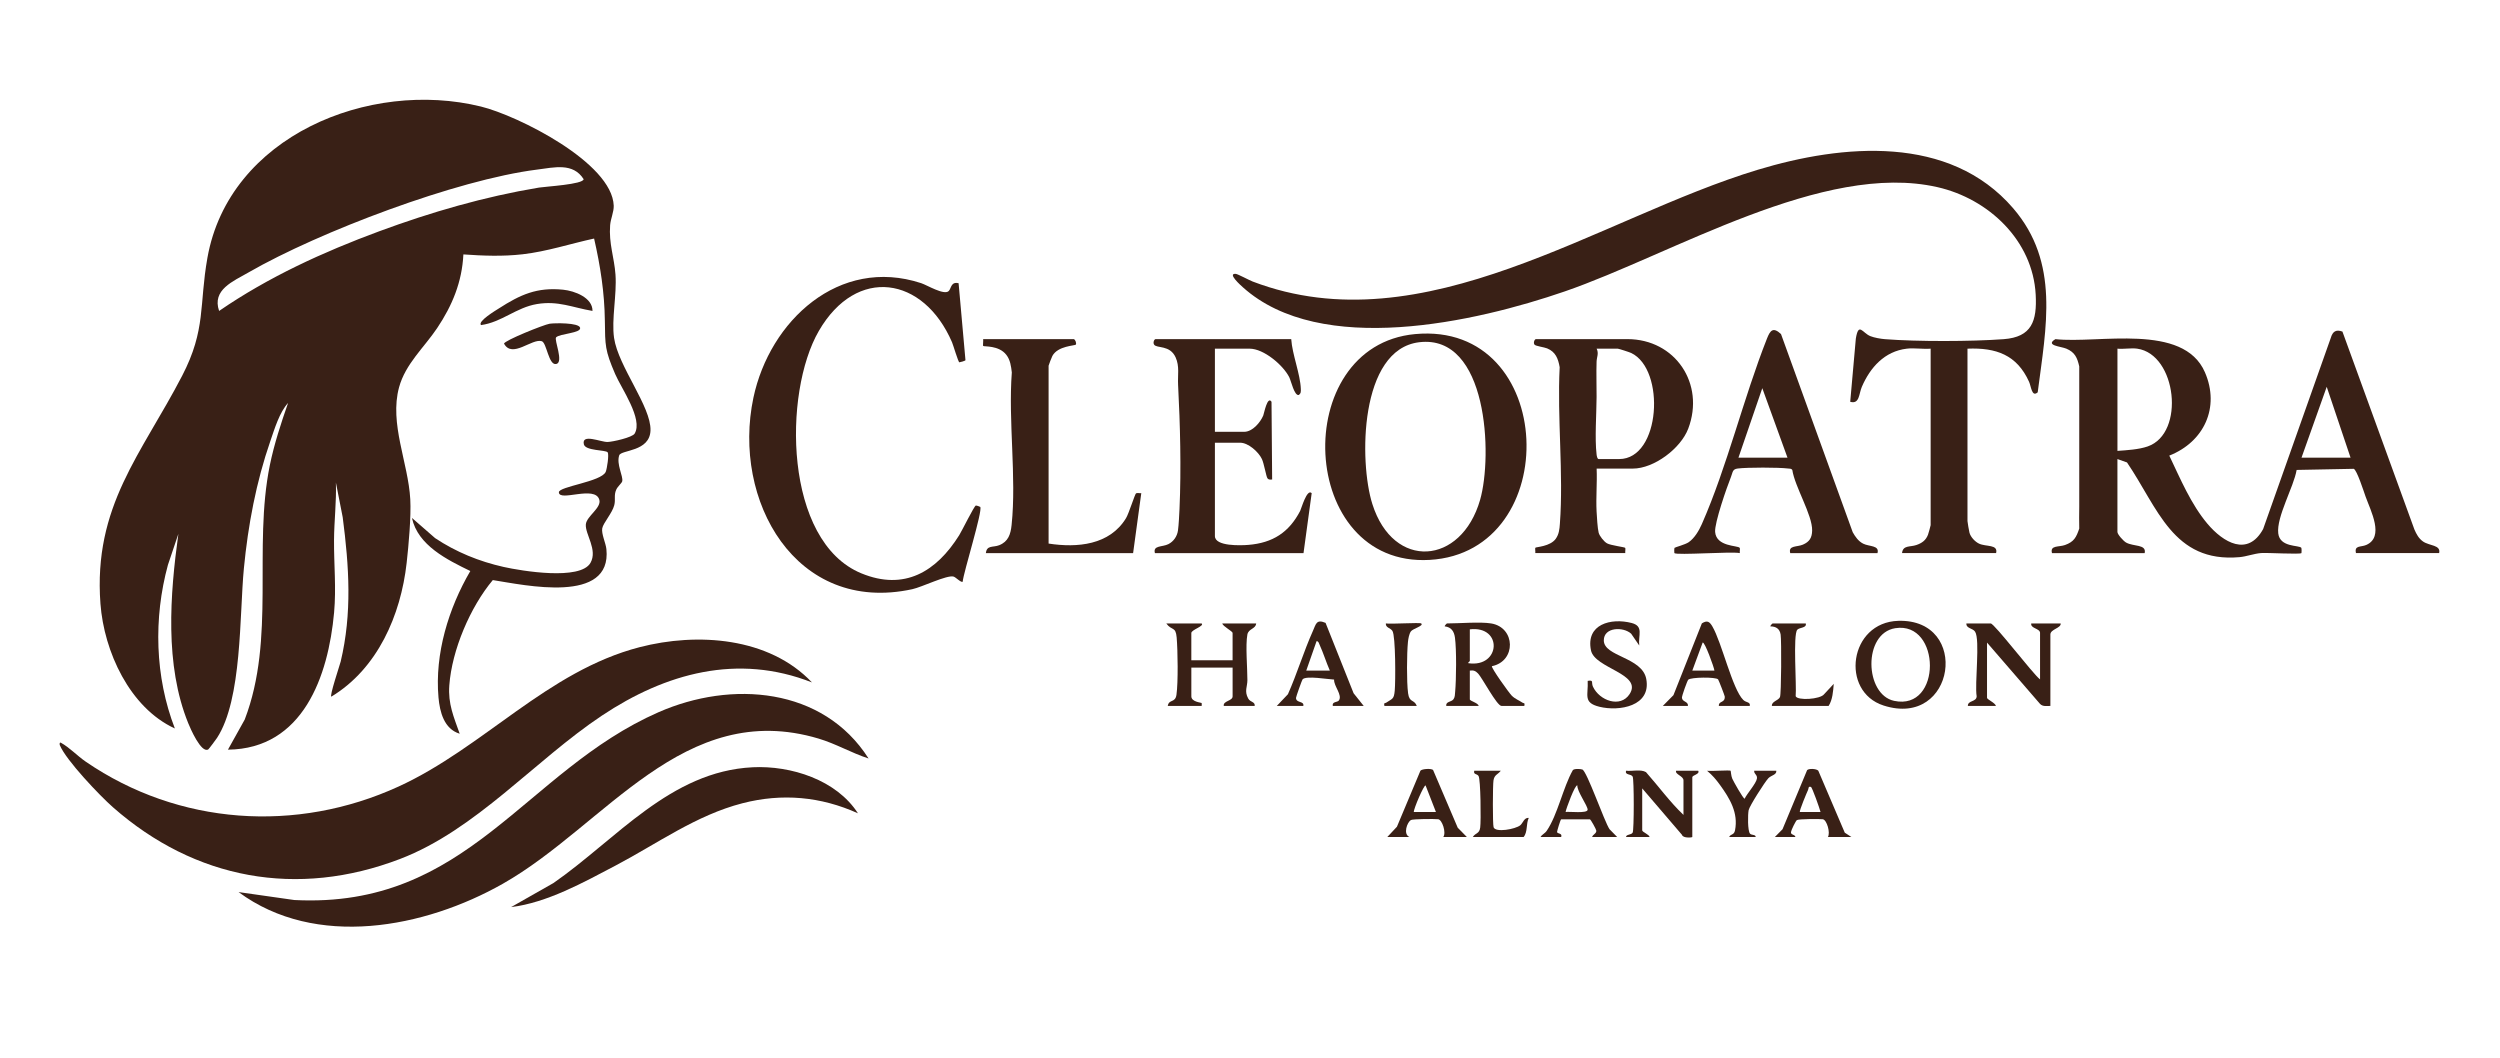 <?xml version="1.0" encoding="UTF-8"?>
<svg id="Layer_1" xmlns="http://www.w3.org/2000/svg" version="1.1" viewBox="0 0 1920 812.76">
  <!-- Generator: Adobe Illustrator 29.5.1, SVG Export Plug-In . SVG Version: 2.1.0 Build 141)  -->
  <defs>
    <style>
      .st0 {
        fill: #392016;
      }
    </style>
  </defs>
  <g>
    <path class="st0" d="M134.28,559.43c-15.31-39.62-16.46-84.63-5.32-125.56l8.03-23.88c-6.44,46.71-10.58,100.64,7.53,145.33,1.54,3.81,9.92,23.41,15.41,20.24.48-.28,6.01-7.72,6.75-8.86,19.36-29.66,17.18-94.48,20.62-130.2,3.19-33.16,9.46-66.42,20.35-97.86,3.28-9.47,6.98-21.97,13.6-29.19-5.43,15.63-10.69,31.54-14.01,47.8-12.99,63.66,4.6,133.05-19.3,195.38l-12.88,23.11c57.68-.62,77.09-56.48,81.52-105.31,1.72-18.87-.17-37.17-.05-55.63.09-14.81,1.93-29.41,1.44-44.21l5.23,26.68c4.89,37.65,7.33,73.62-1.56,110.82-.52,2.19-9.02,27.49-7.09,26.88,35.42-21.44,53.27-62.52,57.75-102.59,1.53-13.69,3.52-35.58,2.79-48.95-1.54-27.99-16.19-58.11-8.62-85.95,4.9-18.02,19.25-30.57,29.25-45.48,11.65-17.38,19.11-35.44,20.16-56.61,15.23,1.07,30.21,1.64,45.45-.1,18.65-2.12,36.72-8.12,54.94-12.09,4.79,20.94,8,41.54,8.26,63.05.23,19.24.05,22.71,7.92,41.02,4.79,11.14,21.58,34.6,14.96,45.73-1.75,2.96-16.93,6.36-20.84,6.44-5.15.11-20.08-6.71-18.17,1.77,1.16,5.15,16.82,4.19,18.28,6.19,1.2,1.65-.52,12.85-1.5,15.01-3.44,7.6-36.05,11.21-35.96,15.66.17,7.61,27.78-5.64,31.06,5.72,1.82,6.26-9.83,12.67-10.35,18.94-.63,7.56,9.25,19.51,3.57,29.53-7.8,13.76-53.06,6.21-66.73,3.15-18.75-4.2-36.63-11.48-52.61-22.14l-17.78-15.5c4.5,21.1,27.09,32.14,44.83,40.78-16.73,28.64-27.41,63.57-24.44,97.1.99,11.11,4.27,24.22,16.28,27.86-4.57-12.99-9.03-22.86-7.97-37.18,2.01-27.13,16.03-60.06,33.4-80.83,24.67,3.87,91.63,18.77,87.24-23.82-.47-4.55-3.95-11.72-3.19-15.93.76-4.16,7.7-11.68,9.24-17.78,1.14-4.49-.46-7.54,1.52-11.93,1.14-2.54,4.23-4.95,4.58-6.4.92-3.84-4.62-13.07-2.31-19.93,1.48-4.39,23.5-2.59,24.03-19.16.59-18.23-24.79-49.12-27.98-71.02-2.07-14.25,2.2-33.04,1.09-48.64-.93-13.13-5.21-23.9-4.11-37.97.38-4.82,2.92-10.29,2.76-14.93-1.16-33.06-73.7-69.21-101.96-76.16-85.74-21.1-193.47,22.75-210.08,116.15-6.47,36.43-.95,55.05-19.42,90.64-31.2,60.11-68.33,100.04-62.74,175.02,2.74,36.78,22.49,79.86,57.06,95.79ZM190.96,209.17c54.2-31.17,159.8-71.13,221.43-78.91,13.37-1.69,27.65-5.51,35.83,7.31-.02,4.03-29.45,5.69-34.26,6.49-41.94,6.97-82.95,18.87-122.72,33.57-43.17,15.96-85.01,35.1-122.96,61.17-5.62-16.26,10.69-22.72,22.68-29.62Z"/>
    <path class="st0" d="M307.26,659.67c58.36-22.34,103.4-75.69,154.95-110.05,48.93-32.61,104.3-47.99,161.37-25.52-32.94-34.8-88.04-38.56-132.41-27.05-70.86,18.37-119.89,77.18-185.14,107.04-78.37,35.87-168.8,29.75-240.12-19.09-6.7-4.58-12.14-10.68-19.3-14.68-1.01-.22-.91,1.39-.65,2.01,4.79,11.58,30.62,38.69,40.74,47.6,63.04,55.48,141.57,69.98,220.56,39.74Z"/>
    <path class="st0" d="M505.77,546.97c-103.18,45.34-146.29,151.11-279.73,144.25l-42.82-6.1c59.27,43.75,142.85,27.66,202.92-6.38,78.72-44.6,138.87-142.42,242.54-111.5,13.38,3.99,25.2,11.03,38.38,15.29-34.89-54.85-105.4-60.12-161.29-35.55Z"/>
    <path class="st0" d="M577.99,589.27c-63.22,3.1-104.73,55.43-152.97,88.93l-32.49,18.45c27.54-3.34,55.68-18.98,80.21-31.89,32.09-16.88,61.85-38.69,97.53-47.88,30.39-7.83,60.08-5.16,88.64,7.75-16.55-25.7-51.37-36.82-80.92-35.37Z"/>
    <path class="st0" d="M432.6,222.5c-20.26-2.06-33,3.79-49.47,14.37-2.39,1.53-16.57,9.98-13.7,12.79,15.77-2.12,26.97-13.48,42.95-16.15,16.27-2.72,27.21,2.66,42.66,5.28.12-10.26-13.85-15.41-22.44-16.28Z"/>
    <path class="st0" d="M445.52,251.72c-.91-4-19.73-3.68-23.45-3.09-4.28.68-34.92,12.94-34.96,15.3,6.26,11.58,21.45-4.22,28.96-1.89,3.83,1.19,5.21,18.72,11.09,17.52,6-1.23-1.68-18.45-.1-20.46,2.91-2.98,19.42-3.18,18.46-7.37Z"/>
    <path class="st0" d="M1566.76,486.15v35.64c-5.46-4.11-35.04-42.99-37.91-42.99h-18.67c-.24,3.95,4.87,3.53,6.68,6.33,3.99,6.17-.41,40.27,1.22,49.64-.15,4.5-6.91,2.98-6.76,7.38h21.5c-.29-2.26-6.79-4.98-6.79-6.22v-42.42l40.66,47.02c2.1,2.3,5.21,1.63,8,1.62v-54.87c0-4.1,8.33-4.84,7.92-8.48h-22.63c-.68,3.98,6.79,3.72,6.79,7.35Z"/>
    <path class="st0" d="M946.63,486.15v20.93h-31.69v-20.93c0-2.55,10.24-5.3,7.92-7.35h-27.16c4.24,5.85,7.22,2.05,7.97,10.7.87,10.02,1.22,34.56-.15,44.1-.93,6.48-5.77,3.13-6.68,8.55h26.03c.11,0,.08-2.17,0-2.25-.34-.36-7.92-.78-7.92-5.1v-22.06h31.69v22.06c0,3.63-7.47,3.37-6.79,7.35h23.76c.35-3.42-3.31-2.62-5.01-5.74-3.09-5.67-.61-8.99-.6-14.01.02-9.44-1.57-26.84-.02-35.08.87-4.63,6.41-4.19,6.76-8.52h-26.03c.49,2.33,7.92,5.89,7.92,7.35Z"/>
    <path class="st0" d="M1135.11,517.2c3.18,3.26,14.51,24.95,18.04,24.95h17.54c.59-2.72-.46-1.83-1.48-2.53-2.7-1.85-5.58-2.77-8.18-5.35-2.04-2.02-16.03-21.53-15.23-22.65,18.78-3.83,18.23-29.71-.57-32.82-8.45-1.4-24.51,0-33.95,0-.21,0-2.02,1.82-1.69,2.25,5.05.61,7.15,3.85,7.81,8.6,1.27,9.07,1.02,32.37.15,41.81-.17,1.89-.1,3.89-1.26,5.53-1.66,2.33-6.02,1.56-5.58,5.17h24.9c-.27-2.35-6.79-3.73-6.79-5.09v-22.06c2.92-.38,4.34.2,6.29,2.2ZM1127.69,509.33c-.56-.4,1.13-1.44,1.13-1.68v-24.32c25.51-3,23.73,29.64-1.13,26.01Z"/>
    <path class="st0" d="M1457.93,476.8c-37.84,1.09-44.83,54.25-11.37,65.03,55.26,17.8,66.89-66.63,11.37-65.03ZM1454.66,538.25c-22.7-4.89-24.02-51.86.91-55.8,35.22-5.56,36.01,63.75-.91,55.8Z"/>
    <path class="st0" d="M1018.04,478.37c-7.08-3.02-7.34.84-9.7,6.12-7.11,15.88-12.15,32.75-19.21,48.67l-8.55,8.99h20.37c.79-4.04-5.49-1.97-5.63-6.15-.02-.75,4.56-13.65,5.04-14.23,2.55-3.08,19.64-.02,24.23.14-.35,5.02,6.71,11.97,3.6,16.11-1.11,1.47-5.34.66-4.61,4.14h23.76l-7.78-9.75-21.52-54.03ZM1003.21,515l7.93-22.62c1.6.13,1.78,1.66,2.3,2.78,2.92,6.38,5.05,13.4,7.87,19.84h-18.1Z"/>
    <path class="st0" d="M1228.33,542.79c15.29,3.77,39.89-.43,36.01-21.31-3.14-16.93-32.6-17.09-32.61-29.67-.01-10.28,14.98-10.64,21.02-5.11l6.2,9.06c-.98-7.73,3.71-14.84-5.87-17.31-15.94-4.11-35.32,1-31.21,21.02,2.87,13.96,39.85,17.91,29.67,33.58-7.05,10.87-23.13,5.11-28.17-5.73-1.46-3.14.95-5.27-4.03-4.42.6,10.99-3.84,16.71,8.98,19.88Z"/>
    <path class="st0" d="M1324.61,534.89c.31,5.23-4.73,3.1-4.54,7.25h23.76c.63-3.23-2.79-2.38-5.01-4.6-8.43-8.39-16.46-44.15-23.78-56.55-2.13-3.6-3.92-4.84-8.02-2.23l-21.81,55.12-8.15,8.26h19.24c.46-3.55-4.26-2.91-4.58-6.22-.13-1.38,4.09-13.12,4.84-13.88,2-2.03,21.33-2.21,22.94-.27.45.54,5.05,12.38,5.1,13.11ZM1299.7,515l7.93-21.49c1.5-1.13,8.91,19.37,9.04,21.49h-16.97Z"/>
    <path class="st0" d="M1287.25,591.92c-1.03,2.78,5.66,4.06,5.66,7.35v26.58c-10.49-9.98-19.15-22-28.8-32.87-4.12-2.36-10.61-.52-15.33-1.06-.97,3.58,3.72,2.2,5.11,4.5,1.11,1.85,1.11,41.17,0,43.02-1.17,1.95-4.92,1.16-5.11,3.37h18.1c-.28-1.92-5.66-3.83-5.66-5.09v-32.24l30.53,35.66c.77,2.81,7.94,2.11,7.94,1.67v-45.81c0-1.82,6.03-2.32,4.53-5.09h-16.97Z"/>
    <path class="st0" d="M1100.66,591.46c-1-1.45-8.51-1.07-9.77.44l-18.05,43.04-7.39,7.88h16.97c-5.01-2.27-1.73-11.29,1.12-13.02,1.43-.87,18.26-.96,20.99-.63,3.03.36,6.35,10.24,3.92,13.65h18.1l-7.01-7.13-18.89-44.23ZM1085.82,623.6c-.3-2.16,7.91-21.25,9.04-20.36l7.93,20.36h-16.97Z"/>
    <path class="st0" d="M1215.22,590.98c-1.51-.52-6.34-.75-7.3.52-7.53,13.34-11.65,34.25-20,46.5-1.58,2.32-3.55,2.7-4.78,4.83h15.84c1.13-3.18-2.95-2.27-3.17-3.88-.07-.51,2.66-9.7,3.17-9.7h22.07c.6,0,4.81,7.6,4.92,8.69.2,2.21-2.79,3.01-3.22,4.88h19.24l-5.88-5.99c-3.94-5.77-17.35-44.65-20.89-45.86ZM1202.38,623.59c.26-2.17,7.4-21.61,9.04-20.35-.34,4.48,8.12,15.83,7.88,18.68-.25,2.97-13.99,1.24-16.92,1.67Z"/>
    <path class="st0" d="M1360.8,542.15h43.57c3.03-4.56,3.52-11.48,3.95-16.96l-7.35,7.91c-2.95,4.09-20.75,5.08-21.9,1.54.82-7.78-2.2-47.41,1.27-51.03,1.79-1.87,7.34-1.2,6.5-4.81h-25.46c-.23,0-2.06,1.9-1.7,2.25,4.36.07,7.16,1.86,7.85,6.31.71,4.54.54,45.69-.51,47.99-1.27,2.79-6.49,3.21-6.21,6.8Z"/>
    <path class="st0" d="M1396.46,591.92c-1.38-1.64-7.52-1.84-8.61-.42l-18.88,45.36-5.9,5.98h15.84c-.56-2.35-3.71-1.32-3.43-3.88.15-1.36,3.62-8.58,4.55-9.14,1.44-.88,17.18-.95,19.86-.64,3.08.36,6.01,10.44,3.92,13.66h18.1l-5.13-3.35-20.32-47.56ZM1382.31,623.6c-.68-.6,5.37-15.04,6.29-16.96.56-1.17-.03-2.96,2.19-2.28.99.3,6.77,16.76,7.37,19.24h-15.84Z"/>
    <path class="st0" d="M1358.08,597.69c2.24-2.33,6.5-2.6,6.12-5.76h-16.97c-.27,2.63,2.52,2.97,2.11,5.94-.53,3.79-7.6,11.56-9.46,15.53-1.12.03-8.52-13.2-9.49-15.38-.95-2.15-1.05-5.86-1.27-6.08-.63-.65-15.45.48-18.1,0,4.12,3.42,6.84,6.63,9.97,10.95,7.53,10.39,14.16,21.4,11.5,34.84-.76,3.82-3.34,2.53-4.5,5.11h20.37c.08-2.05-3.02-1.28-4.27-2.52-2-2-1.79-14.95-1.13-18.15.65-3.18,12.48-21.71,15.12-24.47Z"/>
    <path class="st0" d="M1081.41,532.42c-1.17-8.81-1-30.42-.1-39.47.24-2.36.89-6.05,2.2-7.98,1.5-2.21,10.28-4.34,7.97-6.17-1.07-.85-23.47.64-27.16,0-.26,3.33,3.49,3.36,5.04,5.71,2.55,3.87,2.42,39.08,1.81,45.81-.61,6.81-1.73,6.08-6.5,9.3-1.03.7-2.06-.19-1.47,2.53h24.89c-2.04-5.28-5.67-2.18-6.68-9.73Z"/>
    <path class="st0" d="M1167.57,633.81c-3.78,3.05-19.08,5.8-20.49,1.51-.78-2.38-.67-32.34-.08-35.97.73-4.51,3.25-4.33,5.59-7.42h-20.37c-.79,3.12,2.03,2.11,3.29,4.02,1.67,2.52,1.95,34.77,1.29,39.58-.68,4.98-3.35,3.8-5.71,7.3h39.04c3.25-3.84,1.78-10.12,3.96-14.69-3.57-.38-4.48,4.03-6.51,5.67Z"/>
    <path class="st0" d="M954.55,220.64c59.81,53.73,178.68,26.77,247.09,3.2,82.68-28.5,198.61-100.12,286.35-80.11,39.24,8.95,73.27,40.92,75.43,82.65,1.05,20.06-2.92,32.49-24.61,34.1-24.67,1.84-66.55,1.93-91.17,0-3.28-.26-8.26-1.13-11.26-2.35-6.02-2.44-8.97-11.05-11.1,1.91l-4.31,48.54c7.23,2.04,6.6-6.11,8.92-11.48,6.42-14.91,17.44-27.3,34.54-29.33,5.7-.68,12.48.49,18.31,0v135.54c0,.42-1.69,6.46-2.04,7.38-1.68,4.29-4.57,6.37-8.88,7.87-4.91,1.71-10.37-.04-11.05,6.21h72.24c1.68-6.89-7.74-4.7-13.14-7.28-3.09-1.48-6.43-5.06-7.31-8.38-.31-1.19-1.53-8.14-1.53-8.94v-132.4c22.06-.88,37.96,4.77,47.3,25.45,1.67,3.7,2.08,12.07,6.64,8.07,6.42-50.1,17.11-99.56-18.86-141.35-48.93-56.83-130.99-49.24-196.09-29.57-122.2,36.93-256.12,136.07-387.93,85.86-2.66-1.02-11.41-5.75-12.98-5.89-6.88-.61,4,9,5.44,10.29Z"/>
    <path class="st0" d="M1860.8,415.81c-3.26-2.32-4.98-5.59-6.54-9.17l-55.27-151.99c-5.06-1.85-7.52.04-8.92,4.78l-51.99,146.9c-11.83,21.48-30.62,10.31-42.77-4.09-12.68-15.03-20.88-34.71-29.3-52.33,26.67-10.52,39.08-36.98,27.37-64-16.6-38.3-81.89-21.78-114.83-25.45-8.24,4.92,4.34,5.57,8.39,7.3,6.61,2.8,8.38,6.93,9.92,13.62v107.67c-.1,5.75-.12,11.4,0,16.89-2.28,6.71-3.94,10.1-10.93,12.63-4.7,1.7-11.66.02-10.01,6.21h71.19c1.54-6.98-8.65-4.85-14.35-8.15-1.97-1.15-6.58-6.19-6.58-8.07v-56l7.34,2.59c23.65,34.67,35.3,77.23,86.34,72.75,5.46-.48,11.14-2.72,16.73-3.16,4.62-.36,29.87,1.16,30.93.04.15-.16.16-3.73-.13-4.08-1.77-2.17-16.44-.17-17.7-11.07-1.47-12.68,11.84-35.44,14.13-48.72l43.83-.86c2.44.84,7.8,17.66,9.09,21.27,3.98,11.13,14.64,31.03.53,37.21-4.14,1.82-9.3.1-7.89,6.24h63.87c1.49-6.38-7.52-5.44-12.49-8.97ZM1649.46,342.85c-6.85,2.39-15.99,2.92-23.26,3.43v-78.5c4.77.47,10.56-.66,15.18,0,30.3,4.29,37.11,64.97,8.08,75.07ZM1767.55,351.51l19.37-54.44,18.31,54.44h-37.69Z"/>
    <path class="st0" d="M749.43,388.27c-1.28.29-10.68,19.45-12.78,22.81-17.54,27.97-42.1,42.87-75.14,29.24-59.45-24.5-60.24-138.53-32.63-186.18,28.98-50.03,80.4-42.01,102.29,8.73.89,2.05,4.79,15.39,5.62,15.39.64-.01,4.69-1.17,4.69-1.65l-5.27-59.09c-5.98-1.42-5.57,4.01-7.59,6-3.5,3.48-16.58-4.54-21.15-6.05-63.09-20.7-116.36,28.98-128.84,87.96-16.67,78.76,32.47,166.52,121.99,147.08,7.48-1.62,26.54-11.04,31.67-9.71,1.76.45,5.79,4.88,7.05,3.95.68-7.33,15.46-54.41,13.51-57.43-.15-.22-2.89-1.18-3.42-1.06Z"/>
    <path class="st0" d="M1086.76,256.58c-97,9.03-90.3,179.23,11.19,173.42,103.78-5.94,98.1-183.6-11.19-173.42ZM1136.7,383.96c-14.44,50.19-66.58,54.19-82.73,3.15-10.3-32.55-9.92-118.67,35.91-124.27,52.74-6.45,56.62,87.06,46.82,121.12Z"/>
    <path class="st0" d="M1248.21,424.78c-.2-1.13.41-3.42-.13-4.07-.45-.56-11.03-1.84-13.86-3.41-2.36-1.29-5.79-5.62-6.46-8.2-.85-3.29-1.37-12.26-1.58-16.21-.57-10.94.51-22.07.04-33.01h27.75c16.39,0,36.85-15.5,42.6-30.68,13.02-34.34-9.88-68.76-46.79-68.76h-70.16c-1.02,0-2.24,2.7-1.11,4.25.82,1.11,7.47,1.95,9.7,2.87,6.53,2.69,8.47,7.89,9.62,14.45-1.99,39.14,3.04,81.54.16,120.3-.3,4.16-.69,8.01-3.17,11.48-4.29,5.97-15.07,6.21-15.65,6.86-.4.43.13,3.05-.06,4.12h69.11ZM1226.18,277.68c.12-3.51,1.86-6.19.04-9.9h16.23c.72,0,9.03,2.7,10.3,3.31,26.47,12.56,22.76,81.47-9.25,81.47h-15.71c-1.14,0-1.5-2.56-1.62-3.61-1.45-12.3-.06-31,.01-44.06.05-8.9-.31-18.17,0-27.21Z"/>
    <path class="st0" d="M1007.38,378.73c-3.64-3.68-7.95,11.92-8.84,13.64-8.58,16.5-21.06,24.6-39.86,26.11-5.46.44-25.63,1.3-25.63-6.79v-71.69h19.36c6.27,0,14.12,7.02,16.75,12.56,1.58,3.34,3.27,13.31,4.19,14.65,1.02,1.48,2.14,1.08,3.66,1.06l-.48-59.7c-3.17-4.9-5.73,9.05-6.33,10.49-2.24,5.44-8.34,12.57-14.65,12.57h-22.5v-63.85h26.7c10.76,0,25.69,12.57,30.4,21.94,1.44,2.86,3.87,14.33,7.27,13.64,1.8-1.23,1.69-2.71,1.62-4.65-.4-11.43-6.59-26.41-7.37-38.26h-104.18c-1.03,0-2.2,2.66-1.11,4.25,2.06,3,12.08.07,16.48,9.7,3.17,6.97,1.53,13.71,1.92,21.1,1.6,30.8,2.47,64.03,1.09,95.31-.21,4.71-.58,12.16-1.18,16.61-.62,4.45-3.35,8.43-7.34,10.46-4.78,2.41-12,.79-10.37,6.9h114.13l6.28-46.05Z"/>
    <path class="st0" d="M1430.87,417.51c-3.67-1.89-6.01-5.28-7.98-8.77l-55.08-152.19c-6.11-5.68-8.3-2.77-10.73,3.36-18.04,45.58-30.55,98.28-50.05,142.55-2.19,4.98-5.58,10.79-10.12,13.96-2.62,1.82-10.49,3.86-10.86,4.31-.31.39-.28,3.91-.14,4.05,1.73,1.82,44.11-1.38,50.26,0-.2-1.13.4-3.44-.13-4.08-1.55-1.89-17.88-.74-18.82-12.14-.57-6.97,9.07-34.61,12.19-42.34,1.41-3.5.98-5.88,5.12-6.4,7.62-.94,31.22-.93,38.86.01,1.15.14,2.33-.07,3.1,1.08,1.92,12.94,15.51,34.63,15.24,46.59-.13,5.54-2.08,8.61-7.1,10.78-4.59,1.97-11.38.44-9.73,6.5h67.01c1.7-6.09-6.37-4.88-11.04-7.27ZM1335.12,351.51l18.32-53.39,19.36,53.39h-37.69Z"/>
    <path class="st0" d="M872.48,378.88c-.88.53-5.49,15.43-7.67,19.03-12.59,20.77-37.53,22.94-59.49,19.55v-136.6c0-.4,2.48-6.74,2.92-7.53,4.29-7.83,17.37-7.74,18.01-8.7.6-.89-.3-3.81-1.57-4.18h-69.62c.2,1.16-.3,4.95-.01,5.24.7.69,11.99-.67,17.8,6.81,3.06,3.93,3.66,8.75,4.23,13.56-2.82,37.49,3.7,80.29-.17,117.15-.73,7.01-2.5,12.77-9.59,15.53-4.74,1.84-9.46-.23-10.17,6.06h113.08l6.28-46.06c-1.23.18-3.1-.41-4.03.16Z"/>
  </g>
  <g>
    <path class="st0" d="M2109.14,559.43c-15.31-39.62-16.46-84.63-5.32-125.56l8.03-23.88c-6.44,46.71-10.58,100.64,7.53,145.33,1.54,3.81,9.92,23.41,15.41,20.24.48-.28,6.01-7.72,6.75-8.86,19.36-29.66,17.18-94.48,20.62-130.2,3.19-33.16,9.46-66.42,20.35-97.86,3.28-9.47,6.98-21.97,13.6-29.19-5.43,15.63-10.69,31.54-14.01,47.8-12.99,63.66,4.6,133.05-19.3,195.38l-12.88,23.11c57.68-.62,77.09-56.48,81.52-105.31,1.72-18.87-.17-37.17-.05-55.63.09-14.81,1.93-29.41,1.44-44.21l5.23,26.68c4.89,37.65,7.33,73.62-1.56,110.82-.52,2.19-9.02,27.49-7.09,26.88,35.42-21.44,53.27-62.52,57.75-102.59,1.53-13.69,3.52-35.58,2.79-48.95-1.54-27.99-16.19-58.11-8.62-85.95,4.9-18.02,19.25-30.57,29.25-45.48,11.65-17.38,19.11-35.44,20.16-56.61,15.23,1.07,30.21,1.64,45.45-.1,18.65-2.12,36.72-8.12,54.94-12.09,4.79,20.94,8,41.54,8.26,63.05.23,19.24.05,22.71,7.92,41.02,4.79,11.14,21.58,34.6,14.96,45.73-1.75,2.96-16.93,6.36-20.84,6.44-5.15.11-20.08-6.71-18.17,1.77,1.16,5.15,16.82,4.19,18.28,6.19,1.2,1.65-.52,12.85-1.5,15.01-3.44,7.6-36.05,11.21-35.96,15.66.17,7.61,27.78-5.64,31.06,5.72,1.82,6.26-9.83,12.67-10.35,18.94-.63,7.56,9.25,19.51,3.57,29.53-7.8,13.76-53.06,6.21-66.73,3.15-18.75-4.2-36.63-11.48-52.61-22.14l-17.78-15.5c4.5,21.1,27.09,32.14,44.83,40.78-16.73,28.64-27.41,63.57-24.44,97.1.99,11.11,4.27,24.22,16.28,27.86-4.57-12.99-9.03-22.86-7.97-37.18,2.01-27.13,16.03-60.06,33.4-80.83,24.67,3.87,91.63,18.77,87.24-23.82-.47-4.55-3.95-11.72-3.19-15.93.76-4.16,7.7-11.68,9.24-17.78,1.14-4.49-.46-7.54,1.52-11.93,1.14-2.54,4.23-4.95,4.58-6.4.92-3.84-4.62-13.07-2.31-19.93,1.48-4.39,23.5-2.59,24.03-19.16.59-18.23-24.79-49.12-27.98-71.02-2.07-14.25,2.2-33.04,1.09-48.64-.93-13.13-5.21-23.9-4.11-37.97.38-4.82,2.92-10.29,2.76-14.93-1.16-33.06-73.7-69.21-101.96-76.16-85.74-21.1-193.47,22.75-210.08,116.15-6.47,36.43-.95,55.05-19.42,90.64-31.2,60.11-68.33,100.04-62.74,175.02,2.74,36.78,22.49,79.86,57.06,95.79ZM2165.82,209.17c54.2-31.17,159.8-71.13,221.43-78.91,13.37-1.69,27.65-5.51,35.83,7.31-.02,4.03-29.45,5.69-34.26,6.49-41.94,6.97-82.95,18.87-122.72,33.57-43.17,15.96-85.01,35.1-122.96,61.17-5.62-16.26,10.69-22.72,22.68-29.62Z"/>
    <path class="st0" d="M2282.11,659.67c58.36-22.34,103.4-75.69,154.95-110.05,48.93-32.61,104.3-47.99,161.37-25.52-32.94-34.8-88.04-38.56-132.41-27.05-70.86,18.37-119.89,77.18-185.14,107.04-78.37,35.87-168.8,29.75-240.12-19.09-6.7-4.58-12.14-10.68-19.3-14.68-1.01-.22-.91,1.39-.65,2.01,4.79,11.58,30.62,38.69,40.74,47.6,63.04,55.48,141.57,69.98,220.56,39.74Z"/>
    <path class="st0" d="M2480.62,546.97c-103.18,45.34-146.29,151.11-279.73,144.25l-42.82-6.1c59.27,43.75,142.85,27.66,202.92-6.38,78.72-44.6,138.87-142.42,242.54-111.5,13.38,3.99,25.2,11.03,38.38,15.29-34.89-54.85-105.4-60.12-161.29-35.55Z"/>
    <path class="st0" d="M2552.84,589.27c-63.22,3.1-104.73,55.43-152.97,88.93l-32.49,18.45c27.54-3.34,55.68-18.98,80.21-31.89,32.09-16.88,61.85-38.69,97.53-47.88,30.39-7.83,60.08-5.16,88.64,7.75-16.55-25.7-51.37-36.82-80.92-35.37Z"/>
    <path class="st0" d="M2407.45,222.5c-20.26-2.06-33,3.79-49.47,14.37-2.39,1.53-16.57,9.98-13.7,12.79,15.77-2.12,26.97-13.48,42.95-16.15,16.27-2.72,27.21,2.66,42.66,5.28.12-10.26-13.85-15.41-22.44-16.28Z"/>
    <path class="st0" d="M2420.37,251.72c-.91-4-19.73-3.68-23.45-3.09-4.28.68-34.92,12.94-34.96,15.3,6.26,11.58,21.45-4.22,28.96-1.89,3.83,1.19,5.21,18.72,11.09,17.52,6-1.23-1.68-18.45-.1-20.46,2.91-2.98,19.42-3.18,18.46-7.37Z"/>
    <path class="st0" d="M3541.61,486.15v35.64c-5.46-4.11-35.04-42.99-37.91-42.99h-18.67c-.24,3.95,4.87,3.53,6.68,6.33,3.99,6.17-.41,40.27,1.22,49.64-.15,4.5-6.91,2.98-6.76,7.38h21.5c-.29-2.26-6.79-4.98-6.79-6.22v-42.42l40.66,47.02c2.1,2.3,5.21,1.63,8,1.62v-54.87c0-4.1,8.33-4.84,7.92-8.48h-22.63c-.68,3.98,6.79,3.72,6.79,7.35Z"/>
    <path class="st0" d="M2921.48,486.15v20.93h-31.69v-20.93c0-2.55,10.24-5.3,7.92-7.35h-27.16c4.24,5.85,7.22,2.05,7.97,10.7.87,10.02,1.22,34.56-.15,44.1-.93,6.48-5.77,3.13-6.68,8.55h26.03c.11,0,.08-2.17,0-2.25-.34-.36-7.92-.78-7.92-5.1v-22.06h31.69v22.06c0,3.63-7.47,3.37-6.79,7.35h23.76c.35-3.42-3.31-2.62-5.01-5.74-3.09-5.67-.61-8.99-.6-14.01.02-9.44-1.57-26.84-.02-35.08.87-4.63,6.41-4.19,6.76-8.52h-26.03c.49,2.33,7.92,5.89,7.92,7.35Z"/>
    <path class="st0" d="M3109.96,517.2c3.18,3.26,14.51,24.95,18.04,24.95h17.54c.59-2.72-.46-1.83-1.48-2.53-2.7-1.85-5.58-2.77-8.18-5.35-2.04-2.02-16.03-21.53-15.23-22.65,18.78-3.83,18.23-29.71-.57-32.82-8.45-1.4-24.51,0-33.95,0-.21,0-2.02,1.82-1.69,2.25,5.05.61,7.15,3.85,7.81,8.6,1.27,9.07,1.02,32.37.15,41.81-.17,1.89-.1,3.89-1.26,5.53-1.66,2.33-6.02,1.56-5.58,5.17h24.9c-.27-2.35-6.79-3.73-6.79-5.09v-22.06c2.92-.38,4.34.2,6.29,2.2ZM3102.55,509.33c-.56-.4,1.13-1.44,1.13-1.68v-24.32c25.51-3,23.73,29.64-1.13,26.01Z"/>
    <path class="st0" d="M3432.78,476.8c-37.84,1.09-44.83,54.25-11.37,65.03,55.26,17.8,66.89-66.63,11.37-65.03ZM3429.52,538.25c-22.7-4.89-24.02-51.86.91-55.8,35.22-5.56,36.01,63.75-.91,55.8Z"/>
    <path class="st0" d="M2992.89,478.37c-7.08-3.02-7.34.84-9.7,6.12-7.11,15.88-12.15,32.75-19.21,48.67l-8.55,8.99h20.37c.79-4.04-5.49-1.97-5.63-6.15-.02-.75,4.56-13.65,5.04-14.23,2.55-3.08,19.64-.02,24.23.14-.35,5.02,6.71,11.97,3.6,16.11-1.11,1.47-5.34.66-4.61,4.14h23.76l-7.78-9.75-21.52-54.03ZM2978.07,515l7.93-22.62c1.6.13,1.78,1.66,2.3,2.78,2.92,6.38,5.05,13.4,7.87,19.84h-18.1Z"/>
    <path class="st0" d="M3203.19,542.79c15.29,3.77,39.89-.43,36.01-21.31-3.14-16.93-32.6-17.09-32.61-29.67-.01-10.28,14.98-10.64,21.02-5.11l6.2,9.06c-.98-7.73,3.71-14.84-5.87-17.31-15.94-4.11-35.32,1-31.21,21.02,2.87,13.96,39.85,17.91,29.67,33.58-7.05,10.87-23.13,5.11-28.17-5.73-1.46-3.14.95-5.27-4.03-4.42.6,10.99-3.84,16.71,8.98,19.88Z"/>
    <path class="st0" d="M3299.46,534.89c.31,5.23-4.73,3.1-4.54,7.25h23.76c.63-3.23-2.79-2.38-5.01-4.6-8.43-8.39-16.46-44.15-23.78-56.55-2.13-3.6-3.92-4.84-8.02-2.23l-21.81,55.12-8.15,8.26h19.24c.46-3.55-4.26-2.91-4.58-6.22-.13-1.38,4.09-13.12,4.84-13.88,2-2.03,21.33-2.21,22.94-.27.45.54,5.05,12.38,5.1,13.11ZM3274.55,515l7.93-21.49c1.5-1.13,8.91,19.37,9.04,21.49h-16.97Z"/>
    <path class="st0" d="M3262.11,591.92c-1.03,2.78,5.66,4.06,5.66,7.35v26.58c-10.49-9.98-19.15-22-28.8-32.87-4.12-2.36-10.61-.52-15.33-1.06-.97,3.58,3.72,2.2,5.11,4.5,1.11,1.85,1.11,41.17,0,43.02-1.17,1.95-4.92,1.16-5.11,3.37h18.1c-.28-1.92-5.66-3.83-5.66-5.09v-32.24l30.53,35.66c.77,2.81,7.94,2.11,7.94,1.67v-45.81c0-1.82,6.03-2.32,4.53-5.09h-16.97Z"/>
    <path class="st0" d="M3075.51,591.46c-1-1.45-8.51-1.07-9.77.44l-18.05,43.04-7.39,7.88h16.97c-5.01-2.27-1.73-11.29,1.12-13.02,1.43-.87,18.26-.96,20.99-.63,3.03.36,6.35,10.24,3.92,13.65h18.1l-7.01-7.13-18.89-44.23ZM3060.67,623.6c-.3-2.16,7.91-21.25,9.04-20.36l7.93,20.36h-16.97Z"/>
    <path class="st0" d="M3190.07,590.98c-1.51-.52-6.34-.75-7.3.52-7.53,13.34-11.65,34.25-20,46.5-1.58,2.32-3.55,2.7-4.78,4.83h15.84c1.13-3.18-2.95-2.27-3.17-3.88-.07-.51,2.66-9.7,3.17-9.7h22.07c.6,0,4.81,7.6,4.92,8.69.2,2.21-2.79,3.01-3.22,4.88h19.24l-5.88-5.99c-3.94-5.77-17.35-44.65-20.89-45.86ZM3177.24,623.59c.26-2.17,7.4-21.61,9.04-20.35-.34,4.48,8.12,15.83,7.88,18.68-.25,2.97-13.99,1.24-16.92,1.67Z"/>
    <path class="st0" d="M3335.66,542.15h43.57c3.03-4.56,3.52-11.48,3.95-16.96l-7.35,7.91c-2.95,4.09-20.75,5.08-21.9,1.54.82-7.78-2.2-47.41,1.27-51.03,1.79-1.87,7.34-1.2,6.5-4.81h-25.46c-.23,0-2.06,1.9-1.7,2.25,4.36.07,7.16,1.86,7.85,6.31.71,4.54.54,45.69-.51,47.99-1.27,2.79-6.49,3.21-6.21,6.8Z"/>
    <path class="st0" d="M3371.31,591.92c-1.38-1.64-7.52-1.84-8.61-.42l-18.88,45.36-5.9,5.98h15.84c-.56-2.35-3.71-1.32-3.43-3.88.15-1.36,3.62-8.58,4.55-9.14,1.44-.88,17.18-.95,19.86-.64,3.08.36,6.01,10.44,3.92,13.66h18.1l-5.13-3.35-20.32-47.56ZM3357.16,623.6c-.68-.6,5.37-15.04,6.29-16.96.56-1.17-.03-2.96,2.19-2.28.99.3,6.77,16.76,7.37,19.24h-15.84Z"/>
    <path class="st0" d="M3332.94,597.69c2.24-2.33,6.5-2.6,6.12-5.76h-16.97c-.27,2.63,2.52,2.97,2.11,5.94-.53,3.79-7.6,11.56-9.46,15.53-1.12.03-8.52-13.2-9.49-15.38-.95-2.15-1.05-5.86-1.27-6.08-.63-.65-15.45.48-18.1,0,4.12,3.42,6.84,6.63,9.97,10.95,7.53,10.39,14.16,21.4,11.5,34.84-.76,3.82-3.34,2.53-4.5,5.11h20.37c.08-2.05-3.02-1.28-4.27-2.52-2-2-1.79-14.95-1.13-18.15.65-3.18,12.48-21.71,15.12-24.47Z"/>
    <path class="st0" d="M3056.26,532.42c-1.17-8.81-1-30.42-.1-39.47.24-2.36.89-6.05,2.2-7.98,1.5-2.21,10.28-4.34,7.97-6.17-1.07-.85-23.47.64-27.16,0-.26,3.33,3.49,3.36,5.04,5.71,2.55,3.87,2.42,39.08,1.81,45.81-.61,6.81-1.73,6.08-6.5,9.3-1.03.7-2.06-.19-1.47,2.53h24.89c-2.04-5.28-5.67-2.18-6.68-9.73Z"/>
    <path class="st0" d="M3142.43,633.81c-3.78,3.05-19.08,5.8-20.49,1.51-.78-2.38-.67-32.34-.08-35.97.73-4.51,3.25-4.33,5.59-7.42h-20.37c-.79,3.12,2.03,2.11,3.29,4.02,1.67,2.52,1.95,34.77,1.29,39.58-.68,4.98-3.35,3.8-5.71,7.3h39.04c3.25-3.84,1.78-10.12,3.96-14.69-3.57-.38-4.48,4.03-6.51,5.67Z"/>
    <path class="st0" d="M2929.4,220.64c59.81,53.73,178.68,26.77,247.09,3.2,82.68-28.5,198.61-100.12,286.35-80.11,39.24,8.95,73.27,40.92,75.43,82.65,1.05,20.06-2.92,32.49-24.61,34.1-24.67,1.84-66.55,1.93-91.17,0-3.28-.26-8.26-1.13-11.26-2.35-6.02-2.44-8.97-11.05-11.1,1.91l-4.31,48.54c7.23,2.04,6.6-6.11,8.92-11.48,6.42-14.91,17.44-27.3,34.54-29.33,5.7-.68,12.48.49,18.31,0v135.54c0,.42-1.69,6.46-2.04,7.38-1.68,4.29-4.57,6.37-8.88,7.87-4.91,1.71-10.37-.04-11.05,6.21h72.24c1.68-6.89-7.74-4.7-13.14-7.28-3.09-1.48-6.43-5.06-7.31-8.38-.31-1.19-1.53-8.14-1.53-8.94v-132.4c22.06-.88,37.96,4.77,47.3,25.45,1.67,3.7,2.08,12.07,6.64,8.07,6.42-50.1,17.11-99.56-18.86-141.35-48.93-56.83-130.99-49.24-196.09-29.57-122.2,36.93-256.12,136.07-387.93,85.86-2.66-1.02-11.41-5.75-12.98-5.89-6.88-.61,4,9,5.44,10.29Z"/>
    <path class="st0" d="M3835.66,415.81c-3.26-2.32-4.98-5.59-6.54-9.17l-55.27-151.99c-5.06-1.85-7.52.04-8.92,4.78l-51.99,146.9c-11.83,21.48-30.62,10.31-42.77-4.09-12.68-15.03-20.88-34.71-29.3-52.33,26.67-10.52,39.08-36.98,27.37-64-16.6-38.3-81.89-21.78-114.83-25.45-8.24,4.92,4.34,5.57,8.39,7.3,6.61,2.8,8.38,6.93,9.92,13.62v107.67c-.1,5.75-.12,11.4,0,16.89-2.28,6.71-3.94,10.1-10.93,12.63-4.7,1.7-11.66.02-10.01,6.21h71.19c1.54-6.98-8.65-4.85-14.35-8.15-1.97-1.15-6.58-6.19-6.58-8.07v-56l7.34,2.59c23.65,34.67,35.3,77.23,86.34,72.75,5.46-.48,11.14-2.72,16.73-3.16,4.62-.36,29.87,1.16,30.93.04.15-.16.16-3.73-.13-4.08-1.77-2.17-16.44-.17-17.7-11.07-1.47-12.68,11.84-35.44,14.13-48.72l43.83-.86c2.44.84,7.8,17.66,9.09,21.27,3.98,11.13,14.64,31.03.53,37.21-4.14,1.82-9.3.1-7.89,6.24h63.87c1.49-6.38-7.52-5.44-12.49-8.97ZM3624.31,342.85c-6.85,2.39-15.99,2.92-23.26,3.43v-78.5c4.77.47,10.56-.66,15.18,0,30.3,4.29,37.11,64.97,8.08,75.07ZM3742.4,351.51l19.37-54.44,18.31,54.44h-37.69Z"/>
    <path class="st0" d="M2724.28,388.27c-1.28.29-10.68,19.45-12.78,22.81-17.54,27.97-42.1,42.87-75.14,29.24-59.45-24.5-60.24-138.53-32.63-186.18,28.98-50.03,80.4-42.01,102.29,8.73.89,2.05,4.79,15.39,5.62,15.39.64-.01,4.69-1.17,4.69-1.65l-5.27-59.09c-5.98-1.42-5.57,4.01-7.59,6-3.5,3.48-16.58-4.54-21.15-6.05-63.09-20.7-116.36,28.98-128.84,87.96-16.67,78.76,32.47,166.52,121.99,147.08,7.48-1.62,26.54-11.04,31.67-9.71,1.76.45,5.79,4.88,7.05,3.95.68-7.33,15.46-54.41,13.51-57.43-.15-.22-2.89-1.18-3.42-1.06Z"/>
    <path class="st0" d="M3061.61,256.58c-97,9.03-90.3,179.23,11.19,173.42,103.78-5.94,98.1-183.6-11.19-173.42ZM3111.56,383.96c-14.44,50.19-66.58,54.19-82.73,3.15-10.3-32.55-9.92-118.67,35.91-124.27,52.74-6.45,56.62,87.06,46.82,121.12Z"/>
    <path class="st0" d="M3223.07,424.78c-.2-1.13.41-3.42-.13-4.07-.45-.56-11.03-1.84-13.86-3.41-2.36-1.29-5.79-5.62-6.46-8.2-.85-3.29-1.37-12.26-1.58-16.21-.57-10.94.51-22.07.04-33.01h27.75c16.39,0,36.85-15.5,42.6-30.68,13.02-34.34-9.88-68.76-46.79-68.76h-70.16c-1.02,0-2.24,2.7-1.11,4.25.82,1.11,7.47,1.95,9.7,2.87,6.53,2.69,8.47,7.89,9.62,14.45-1.99,39.14,3.04,81.54.16,120.3-.3,4.16-.69,8.01-3.17,11.48-4.29,5.97-15.07,6.21-15.65,6.86-.4.43.13,3.05-.06,4.12h69.11ZM3201.03,277.68c.12-3.51,1.86-6.19.04-9.9h16.23c.72,0,9.03,2.7,10.3,3.31,26.47,12.56,22.76,81.47-9.25,81.47h-15.71c-1.14,0-1.5-2.56-1.62-3.61-1.45-12.3-.06-31,.01-44.06.05-8.9-.31-18.17,0-27.21Z"/>
    <path class="st0" d="M2982.24,378.73c-3.64-3.68-7.95,11.92-8.84,13.64-8.58,16.5-21.06,24.6-39.86,26.11-5.46.44-25.63,1.3-25.63-6.79v-71.69h19.36c6.27,0,14.12,7.02,16.75,12.56,1.58,3.34,3.27,13.31,4.19,14.65,1.02,1.48,2.14,1.08,3.66,1.06l-.48-59.7c-3.17-4.9-5.73,9.05-6.33,10.49-2.24,5.44-8.34,12.57-14.65,12.57h-22.5v-63.85h26.7c10.76,0,25.69,12.57,30.4,21.94,1.44,2.86,3.87,14.33,7.27,13.64,1.8-1.23,1.69-2.71,1.62-4.65-.4-11.43-6.59-26.41-7.37-38.26h-104.18c-1.03,0-2.2,2.66-1.11,4.25,2.06,3,12.08.07,16.48,9.7,3.17,6.97,1.53,13.71,1.92,21.1,1.6,30.8,2.47,64.03,1.09,95.31-.21,4.71-.58,12.16-1.18,16.61-.62,4.45-3.35,8.43-7.34,10.46-4.78,2.41-12,.79-10.37,6.9h114.13l6.28-46.05Z"/>
    <path class="st0" d="M3405.73,417.51c-3.67-1.89-6.01-5.28-7.98-8.77l-55.08-152.19c-6.11-5.68-8.3-2.77-10.73,3.36-18.04,45.58-30.55,98.28-50.05,142.55-2.19,4.98-5.58,10.79-10.12,13.96-2.62,1.82-10.49,3.86-10.86,4.31-.31.39-.28,3.91-.14,4.05,1.73,1.82,44.11-1.38,50.26,0-.2-1.13.4-3.44-.13-4.08-1.55-1.89-17.88-.74-18.82-12.14-.57-6.97,9.07-34.61,12.19-42.34,1.41-3.5.98-5.88,5.12-6.4,7.62-.94,31.22-.93,38.86.01,1.15.14,2.33-.07,3.1,1.08,1.92,12.94,15.51,34.63,15.24,46.59-.13,5.54-2.08,8.61-7.1,10.78-4.59,1.97-11.38.44-9.73,6.5h67.01c1.7-6.09-6.37-4.88-11.04-7.27ZM3309.97,351.51l18.32-53.39,19.36,53.39h-37.69Z"/>
    <path class="st0" d="M2847.33,378.88c-.88.53-5.49,15.43-7.67,19.03-12.59,20.77-37.53,22.94-59.49,19.55v-136.6c0-.4,2.48-6.74,2.92-7.53,4.29-7.83,17.37-7.74,18.01-8.7.6-.89-.3-3.81-1.57-4.18h-69.62c.2,1.16-.3,4.95-.01,5.24.7.69,11.99-.67,17.8,6.81,3.06,3.93,3.66,8.75,4.23,13.56-2.82,37.49,3.7,80.29-.17,117.15-.73,7.01-2.5,12.77-9.59,15.53-4.74,1.84-9.46-.23-10.17,6.06h113.08l6.28-46.06c-1.23.18-3.1-.41-4.03.16Z"/>
  </g>
</svg>
